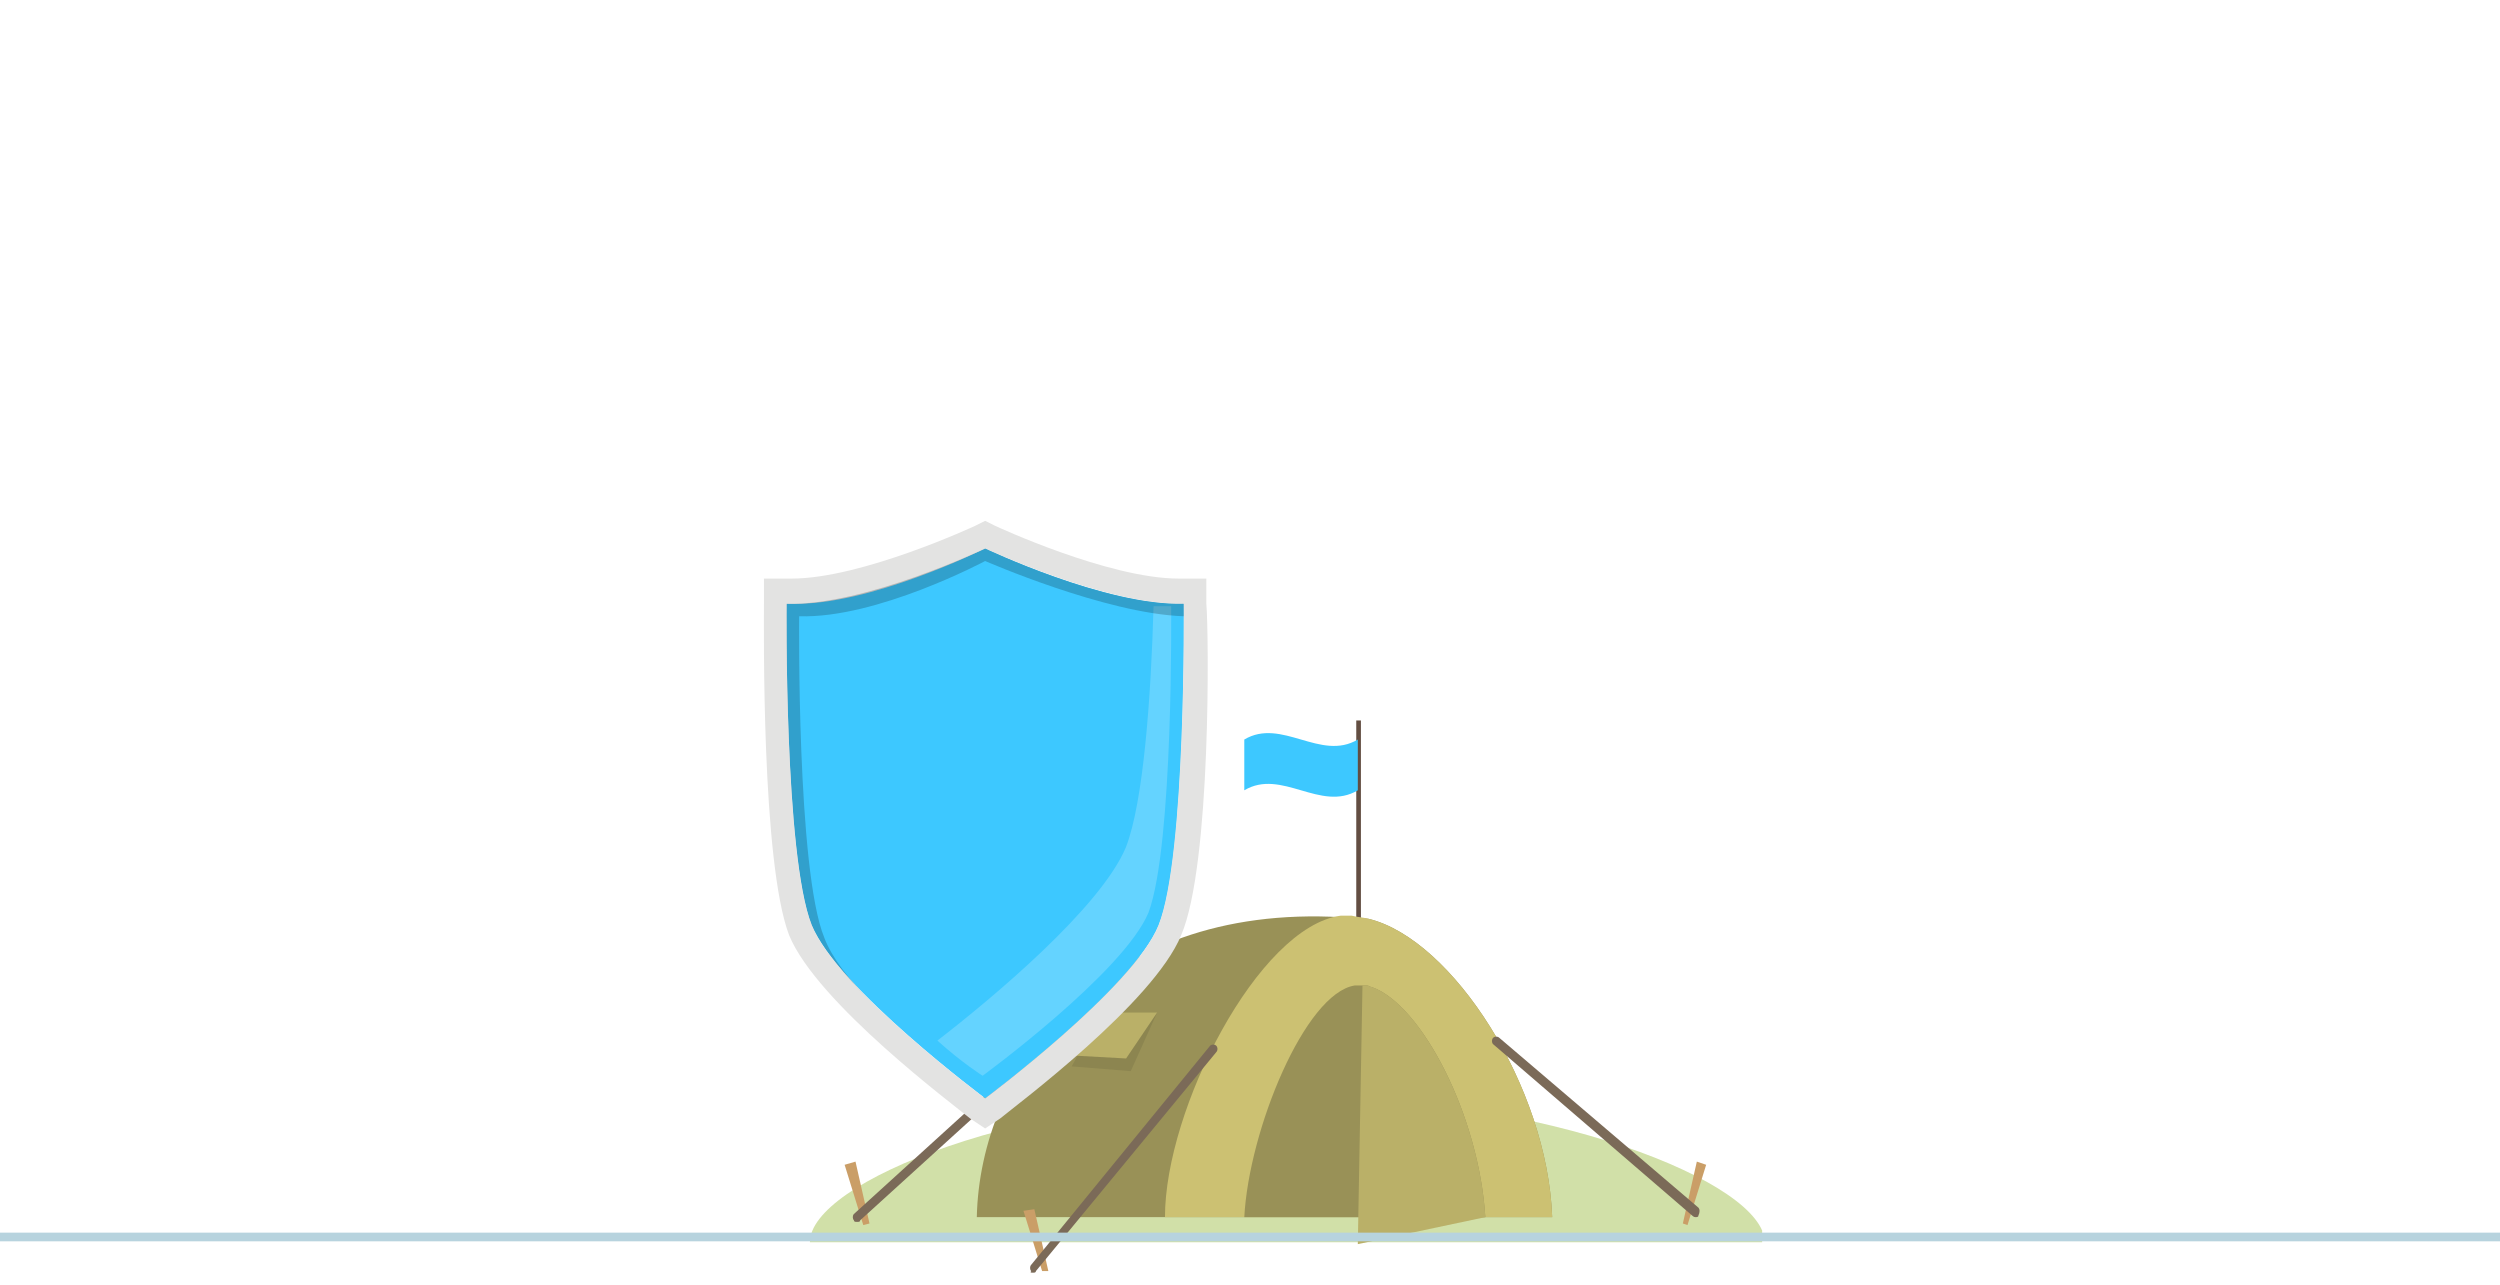 <svg width="288" height="148" viewBox="0 0 288 148" fill="none" xmlns="http://www.w3.org/2000/svg">
<g clip-path="url(#clip0)">
<rect width="1440" height="2295" transform="translate(-258 -687)" fill="white"/>
<g filter="url(#filter0_d)">
<rect x="-24" y="-106" width="336" height="704" rx="6" fill="white"/>
<rect x="-23.5" y="-105.5" width="335" height="703" rx="5.5" stroke="#A1E4FF"/>
</g>
<g clip-path="url(#clip1)">
<path d="M148 143.107H93.299C93.299 136.242 117.624 126.14 148 126.14C178.376 126.14 203.299 136.242 203.299 143.107H148Z" fill="#D1E0A8"/>
<path d="M156.241 83H156.778V111.333H156.241V83Z" fill="#634E42"/>
<path d="M100.166 140.946L99.449 141.129L97.3 134.183L98.554 133.817L100.166 140.946Z" fill="#CA9E67"/>
<path d="M98.733 140.763C98.912 140.763 99.091 140.763 99.091 140.581L120.411 121.204C120.59 121.021 120.59 120.656 120.411 120.473C120.231 120.29 119.873 120.29 119.694 120.473L98.375 139.849C98.196 140.032 98.196 140.398 98.375 140.581C98.375 140.763 98.554 140.763 98.733 140.763Z" fill="#7B6A58"/>
<path d="M112.528 140.215H178.814C178.277 125.226 167.349 108.226 157.674 105.849C156.599 105.667 155.525 105.667 154.629 105.667C126.502 104.021 112.886 123.398 112.528 140.215Z" fill="#999157"/>
<path d="M134.205 140.215H178.814C178.277 125.226 167.349 108.226 157.674 105.849C156.958 105.667 156.42 105.667 155.704 105.484C155.345 105.484 154.987 105.484 154.45 105.484C144.955 106.763 134.205 127.785 134.205 140.215Z" fill="#CCC172"/>
<path d="M143.342 140.215H171.111C170.394 128.516 163.766 115.72 158.033 113.71C157.854 113.71 157.674 113.527 157.495 113.527H157.316C157.137 113.527 156.958 113.527 156.779 113.527C156.599 113.527 156.241 113.527 156.062 113.527C150.329 114.441 143.88 130.161 143.342 140.215Z" fill="#999157"/>
<path d="M156.958 113.527L156.42 143.323L171.111 140.215C170.394 128.516 163.766 115.72 158.033 113.71C157.854 113.71 157.674 113.527 157.495 113.527H157.316C157.316 113.527 157.137 113.527 156.958 113.527Z" fill="#BAB068"/>
<path d="M123.456 122.849L130.264 123.398L133.31 116.634H126.86L123.456 122.849Z" fill="#8C8550"/>
<path d="M123.098 121.57L129.727 121.935L133.31 116.634H126.86L123.098 121.57Z" fill="#BAB068"/>
<path d="M193.863 140.946L194.4 141.129L196.55 134.183L195.475 133.817L193.863 140.946Z" fill="#CA9E67"/>
<path d="M120.769 146.43H120.052L117.902 139.484L119.156 139.301L120.769 146.43Z" fill="#CA9E67"/>
<path d="M118.977 146.613C119.156 146.613 119.335 146.613 119.335 146.43L140.117 121.204C140.296 121.021 140.296 120.656 140.117 120.473C139.938 120.29 139.58 120.29 139.4 120.473L118.798 145.699C118.619 145.882 118.619 146.247 118.798 146.43C118.619 146.613 118.798 146.613 118.977 146.613Z" fill="#7B6A58"/>
<path d="M195.296 140.215C195.476 140.215 195.655 140.215 195.655 140.032C195.834 139.667 195.834 139.301 195.655 139.118L172.723 119.559C172.544 119.376 172.186 119.376 172.006 119.559C171.827 119.742 171.827 120.108 172.006 120.29L194.938 140.032C194.938 140.032 195.117 140.215 195.296 140.215Z" fill="#7B6A58"/>
<path d="M143.342 91.043C147.641 88.484 152.12 93.602 156.42 91.043C156.42 89.032 156.42 87.204 156.42 85.194C152.12 87.753 147.641 82.634 143.342 85.194C143.342 87.022 143.342 89.032 143.342 91.043Z" fill="#3DC8FF"/>
</g>
<line y1="142.5" x2="288" y2="142.5" stroke="#B7D3DE"/>
<path d="M113.488 63.182C113.488 63.182 99.589 69.835 90.613 69.546C90.613 69.546 90.323 98.471 93.508 106.57C96.404 113.802 113.488 126.529 113.488 126.529C113.488 126.529 130.572 113.802 133.468 106.57C136.653 98.76 136.364 69.546 136.364 69.546C127.387 69.835 113.488 63.182 113.488 63.182Z" fill="#3DC8FF"/>
<path d="M133.468 106.57C130.573 113.802 113.488 126.529 113.488 126.529V63.182C113.488 63.182 127.387 69.835 136.364 69.546C136.364 69.835 136.653 98.76 133.468 106.57Z" fill="#3DC8FF"/>
<path opacity="0.2" d="M134.916 69.835C134.337 69.835 133.468 69.835 132.889 69.835C132.6 80.248 131.731 92.397 129.704 97.603C126.808 104.545 114.357 114.959 107.987 119.876C110.882 122.479 113.199 123.926 113.199 123.926C113.199 123.926 129.414 112.066 132.31 105.124C135.206 97.314 134.916 69.835 134.916 69.835Z" fill="white"/>
<path d="M113.488 63.182C113.488 63.182 127.098 69.546 135.785 69.546C136.074 69.546 136.074 69.546 136.364 69.546C136.364 69.546 136.653 98.471 133.468 106.57C130.573 113.802 113.488 126.529 113.488 126.529C113.488 126.529 96.404 113.802 93.509 106.57C90.323 98.76 90.613 69.546 90.613 69.546C90.903 69.546 90.903 69.546 91.192 69.546C100.169 69.835 113.488 63.182 113.488 63.182ZM113.488 60L112.33 60.578C112.33 60.578 99.3 66.653 91.192 66.653H90.903H88.007V69.546C88.007 72.438 87.717 99.339 90.903 107.727C94.088 115.537 110.014 127.397 111.751 128.843L113.488 130L115.226 128.843C116.963 127.397 132.889 115.537 136.074 107.727C139.549 99.628 139.26 72.727 138.97 69.546V66.653H136.074H135.785C127.677 66.653 114.647 60.578 114.647 60.578L113.488 60Z" fill="#E3E3E2"/>
<path opacity="0.2" d="M94.956 108.017C91.771 100.207 92.061 70.992 92.061 70.992C101.037 71.281 113.488 64.628 113.488 64.628C113.488 64.628 127.387 70.703 136.364 70.992C136.364 70.124 136.364 69.545 136.364 69.545C127.387 69.835 113.488 63.182 113.488 63.182C113.488 63.182 99.589 69.835 90.613 69.545C90.613 69.545 90.323 98.471 93.508 106.57C94.667 109.174 97.273 112.355 100.458 115.537C97.852 112.934 95.825 110.331 94.956 108.017Z" fill="#010202"/>
</g>
<defs>
<filter id="filter0_d" x="-39" y="-121" width="366" height="734" filterUnits="userSpaceOnUse" color-interpolation-filters="sRGB">
<feFlood flood-opacity="0" result="BackgroundImageFix"/>
<feColorMatrix in="SourceAlpha" type="matrix" values="0 0 0 0 0 0 0 0 0 0 0 0 0 0 0 0 0 0 127 0"/>
<feOffset/>
<feGaussianBlur stdDeviation="7.5"/>
<feColorMatrix type="matrix" values="0 0 0 0 0 0 0 0 0 0.427 0 0 0 0 0.596 0 0 0 0.21 0"/>
<feBlend mode="normal" in2="BackgroundImageFix" result="effect1_dropShadow"/>
<feBlend mode="normal" in="SourceGraphic" in2="effect1_dropShadow" result="shape"/>
</filter>
<clipPath id="clip0">
<rect width="1440" height="2295" fill="white" transform="translate(-258 -687)"/>
</clipPath>
<clipPath id="clip1">
<rect width="110" height="68" fill="white" transform="matrix(-1 0 0 1 203 83)"/>
</clipPath>
</defs>
</svg>
